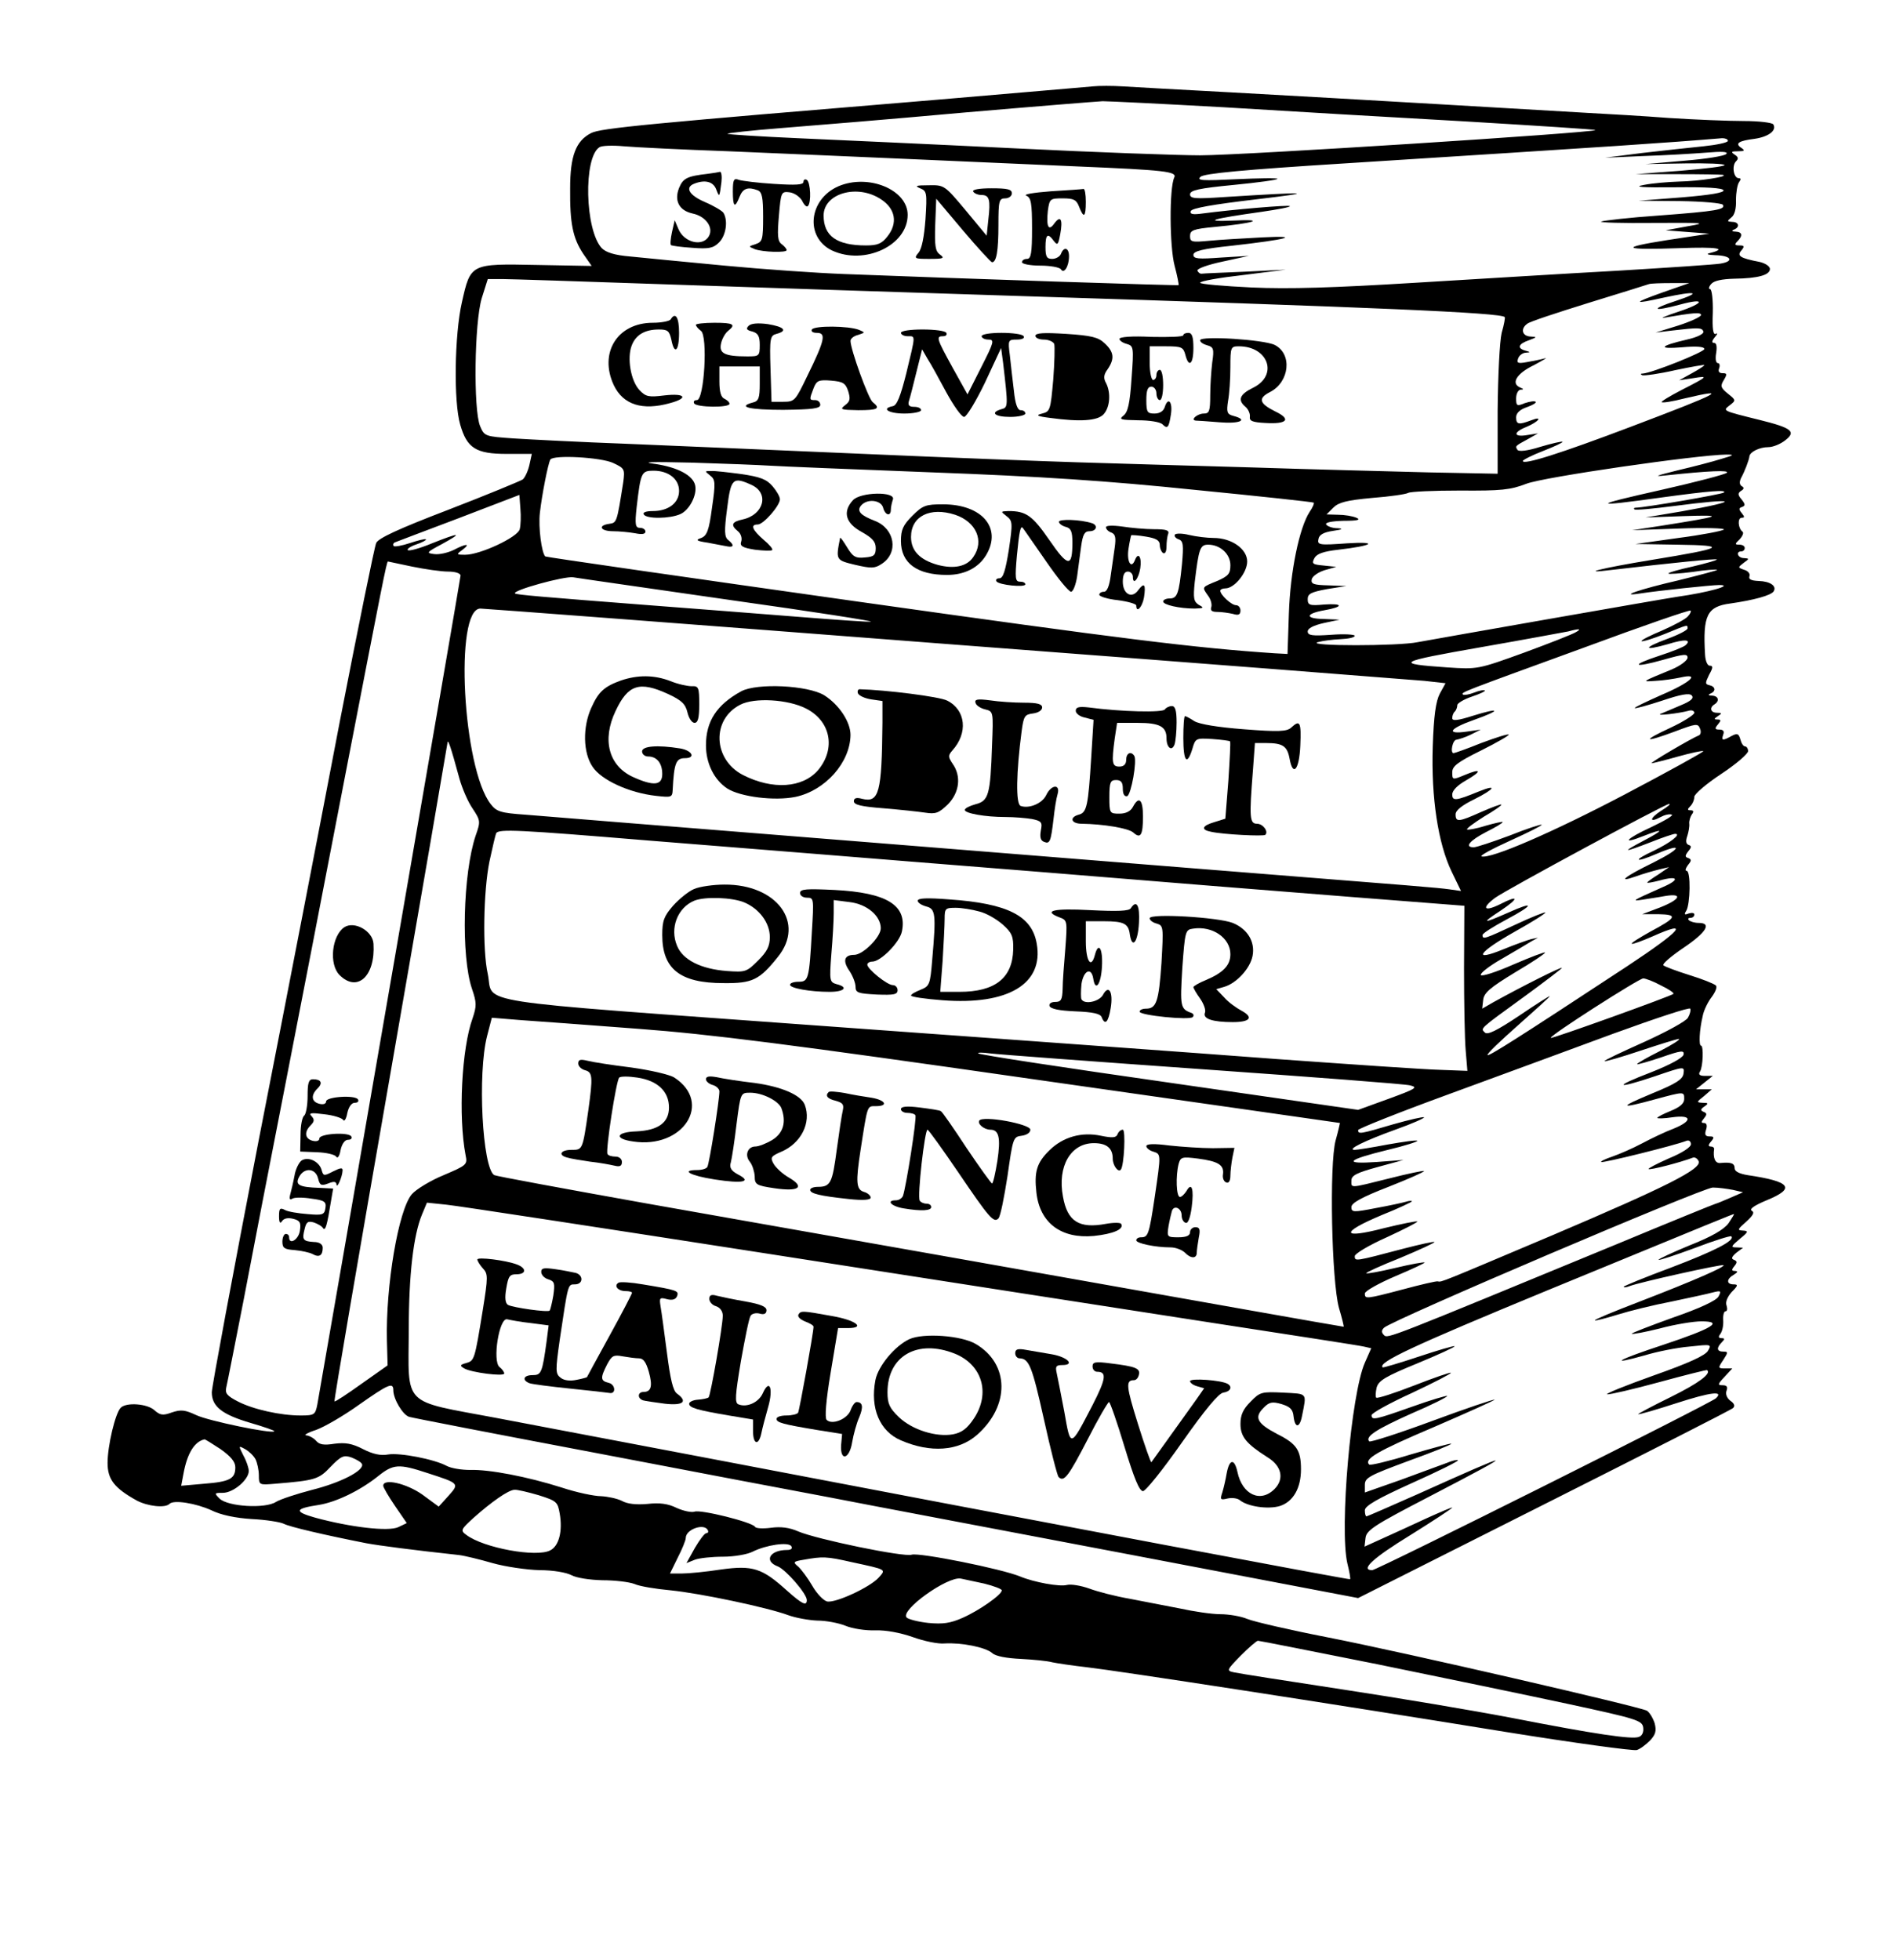 <?xml version="1.0" standalone="no"?>
<!DOCTYPE svg PUBLIC "-//W3C//DTD SVG 20010904//EN"
 "http://www.w3.org/TR/2001/REC-SVG-20010904/DTD/svg10.dtd">
<svg version="1.0" xmlns="http://www.w3.org/2000/svg"
 width="564pt" height="583pt" viewBox="0 0 564 583"
 preserveAspectRatio="xMidYMid meet">
<g transform="translate(0,583) scale(0.1,-0.1)"
fill="#000000" stroke="none">
<path d="M3250 5573 c-19 -2 -224 -19 -455 -39 -870 -72 -1009 -85 -1037 -100
-45 -23 -62 -68 -62 -164 -1 -105 8 -148 39 -195 l25 -36 -164 3 c-197 4 -196
4 -222 -111 -22 -96 -25 -296 -5 -364 20 -70 47 -87 138 -87 l75 0 -7 -32 c-4
-18 -13 -38 -20 -44 -8 -5 -107 -46 -221 -90 -149 -57 -209 -85 -215 -99 -5
-11 -54 -252 -109 -535 -54 -283 -162 -841 -240 -1239 -77 -398 -140 -737
-140 -752 0 -42 30 -66 115 -91 41 -12 73 -23 71 -25 -8 -8 -196 31 -232 48
-34 16 -46 17 -73 8 -27 -10 -35 -8 -52 7 -21 19 -83 24 -100 7 -16 -16 -39
-113 -39 -164 0 -49 20 -75 87 -112 32 -17 84 -23 97 -10 12 13 79 2 125 -19
28 -14 72 -23 120 -26 42 -2 85 -9 95 -14 17 -9 119 -33 246 -58 38 -7 137
-20 275 -35 17 -2 62 -13 100 -24 39 -11 102 -20 140 -21 41 0 80 -7 95 -15
15 -8 53 -14 92 -15 37 0 79 -5 95 -11 15 -7 64 -15 108 -19 89 -9 288 -51
350 -74 22 -8 61 -15 86 -16 26 0 63 -7 83 -15 21 -9 61 -15 89 -14 32 1 75
-7 112 -20 33 -12 76 -21 95 -19 49 3 122 -11 142 -29 10 -9 42 -15 85 -17 37
-2 79 -6 93 -10 14 -3 61 -10 105 -15 94 -11 713 -106 1243 -192 205 -33 381
-57 391 -54 10 3 27 16 39 28 17 18 20 29 14 52 -5 15 -15 32 -23 37 -22 12
-719 173 -949 218 -113 22 -221 47 -240 55 -19 8 -55 14 -80 14 -25 0 -79 8
-120 17 -41 8 -109 21 -150 29 -41 7 -95 21 -119 30 -25 9 -55 14 -67 11 -22
-6 -98 8 -139 25 -55 23 -301 72 -323 65 -23 -8 -283 46 -337 69 -27 12 -53
15 -82 11 -23 -3 -45 -2 -47 3 -9 14 -162 52 -180 45 -9 -3 -33 2 -53 11 -26
13 -51 16 -87 12 -34 -3 -60 0 -76 9 -14 7 -42 13 -62 14 -20 0 -73 11 -118
26 -101 32 -215 54 -272 52 -25 0 -56 5 -69 12 -37 20 -140 40 -175 34 -21 -4
-45 1 -74 16 -33 17 -53 20 -85 16 -31 -5 -45 -3 -55 9 -7 8 -20 15 -29 16 -9
0 4 8 29 16 25 9 82 42 128 75 87 61 102 68 102 43 0 -26 28 -73 47 -79 10 -3
257 -51 548 -106 292 -56 609 -116 705 -134 96 -19 489 -93 872 -166 l698
-133 552 278 c304 153 558 282 563 287 7 6 4 14 -8 22 -10 8 -15 20 -11 30 4
11 1 16 -12 16 -15 0 -15 3 6 25 l23 25 -21 0 c-22 0 -22 1 -6 25 15 23 15 25
0 25 -19 0 -21 11 -4 28 9 9 9 12 -1 12 -9 0 -10 4 -4 12 6 7 10 25 9 41 -1
15 2 27 7 27 5 0 6 7 3 17 -4 10 2 25 15 40 19 19 20 23 6 23 -22 0 -22 16 1
29 11 7 13 10 3 11 -10 0 -11 3 -2 14 9 11 9 15 -1 19 -9 3 -7 9 7 21 l20 15
-20 1 c-17 0 -16 3 10 25 26 21 27 24 10 25 -18 1 -17 3 9 26 21 19 26 28 17
33 -8 5 8 16 44 31 88 36 72 56 -57 75 -24 4 -38 11 -38 20 0 15 -10 19 -42
16 -16 -2 -23 15 -19 42 0 4 -4 7 -10 7 -8 0 -8 5 1 15 10 12 9 15 -4 15 -13
0 -16 5 -11 20 4 12 2 20 -6 20 -9 0 -9 3 0 14 9 11 9 15 -1 19 -10 4 -10 8 2
16 13 9 12 11 -5 11 -19 1 -19 2 4 20 l23 20 -23 0 -24 0 25 20 25 20 -23 0
c-16 0 -21 4 -15 13 9 14 11 77 3 77 -7 0 -5 46 5 88 3 17 16 43 27 57 11 15
17 30 12 34 -5 5 -40 19 -79 31 -38 12 -73 25 -77 29 -4 4 23 27 60 52 68 46
85 74 45 74 -12 0 -25 4 -29 8 -4 4 -2 7 4 7 7 0 12 4 12 10 0 5 -7 6 -17 3
-12 -5 -14 -3 -7 8 12 19 14 119 1 119 -5 0 -3 7 4 17 11 13 11 17 1 21 -10 3
-10 7 0 20 10 12 10 16 1 19 -8 3 -9 12 -4 26 4 12 7 29 6 37 -1 8 3 21 8 28
6 8 5 12 -4 12 -10 0 -10 3 -1 12 7 7 12 19 12 28 0 8 36 39 80 68 44 29 80
60 80 68 0 7 -4 14 -9 14 -5 0 -11 9 -14 21 -5 17 -9 19 -26 10 -27 -15 -31
-14 -25 4 4 10 0 15 -11 15 -14 0 -15 3 -5 15 10 12 10 15 -1 15 -11 0 -11 2
1 10 13 8 12 10 -2 10 -20 0 -24 15 -8 25 16 10 12 25 -7 26 -11 0 -13 3 -5 6
17 7 15 21 -3 25 -13 3 -13 6 -1 31 12 21 12 27 2 27 -7 0 -13 14 -14 33 -7
117 6 143 75 152 70 10 121 24 129 36 10 16 -10 30 -45 31 -22 1 -30 5 -27 14
3 7 -4 16 -15 19 -20 7 -20 7 -2 21 17 12 17 13 1 14 -19 0 -26 20 -8 20 6 0
10 5 10 10 0 6 -7 10 -16 10 -14 0 -14 2 1 16 9 10 13 20 8 23 -13 10 -15 41
-2 41 9 0 9 3 0 14 -9 11 -9 15 1 18 10 4 10 8 -1 22 -12 14 -12 19 -2 26 9 5
10 10 2 14 -7 5 -7 13 -2 24 11 20 24 54 25 65 2 13 30 27 56 27 14 0 36 9 50
20 34 26 21 37 -76 61 -113 28 -110 27 -88 44 18 14 18 15 -6 34 -22 18 -23
23 -12 41 10 17 10 20 -4 20 -10 0 -14 5 -10 15 3 8 1 15 -4 15 -6 0 -8 13 -5
30 3 19 1 30 -6 30 -8 0 -7 6 2 17 8 9 9 14 3 10 -8 -4 -11 15 -9 63 1 39 -3
70 -8 70 -5 0 -4 7 3 15 8 10 32 15 69 16 71 1 106 11 106 29 0 8 -14 17 -31
21 -58 11 -68 18 -54 34 10 12 9 15 -6 15 -14 0 -15 3 -6 12 17 17 15 28 -5
29 -11 0 -13 3 -5 6 18 7 15 23 -5 23 -16 1 -16 2 -3 13 10 7 15 27 14 52 0
22 4 46 9 53 6 8 6 12 -1 12 -15 0 -21 37 -8 50 8 8 7 13 -4 20 -12 8 -10 10
10 10 19 0 22 2 10 10 -20 13 -9 21 39 27 42 6 67 25 56 43 -3 5 -42 10 -88
10 -45 0 -145 4 -222 9 -77 6 -185 12 -240 15 -55 3 -255 15 -445 26 -190 11
-466 27 -615 35 -148 8 -295 16 -325 18 -30 2 -71 2 -90 0z m390 -62 c179 -11
501 -30 717 -42 216 -13 391 -24 389 -26 -8 -8 -1051 -75 -1176 -75 -63 0
-313 9 -555 21 -242 12 -532 25 -643 30 -112 5 -205 11 -208 13 -2 2 70 10
159 17 89 7 333 27 542 46 209 18 396 33 415 34 19 0 181 -8 360 -18z m1500
-100 c0 -5 -33 -12 -72 -16 -40 -4 -122 -13 -183 -20 l-110 -14 115 5 c63 2
147 7 185 10 48 4 67 3 60 -4 -5 -6 -62 -15 -125 -20 l-115 -10 118 2 c64 1
117 -1 117 -5 0 -4 -60 -11 -132 -17 l-133 -10 125 0 c69 0 130 -1 135 -2 20
-5 -71 -19 -130 -20 -33 -1 -80 -5 -105 -10 -33 -6 -8 -8 94 -7 94 1 140 -2
143 -9 2 -7 -39 -14 -124 -21 l-128 -10 122 -1 c67 -1 124 -6 128 -11 8 -14
-16 -19 -190 -32 -88 -6 -165 -15 -172 -18 -6 -3 63 -5 155 -4 154 1 162 0
102 -10 l-65 -12 65 -5 65 -5 -125 -19 c-146 -23 -134 -30 38 -24 110 4 143
-1 87 -15 -11 -3 -4 -5 17 -6 48 -1 58 -18 16 -25 -18 -3 -154 -12 -303 -21
-148 -8 -421 -25 -605 -36 -245 -15 -376 -19 -487 -14 -84 4 -153 10 -153 14
0 5 57 15 128 23 l127 16 -120 -6 c-66 -3 -124 -5 -130 -6 -5 -1 -11 4 -13 9
-2 6 32 18 75 27 l78 17 -82 -5 c-68 -5 -83 -4 -83 8 0 11 27 18 113 27 169
19 211 31 92 25 -55 -3 -126 -7 -157 -10 -53 -5 -58 -4 -58 14 0 17 9 21 73
27 118 11 156 24 57 19 -96 -4 -67 5 83 26 48 7 86 14 84 17 -4 4 -169 -10
-260 -22 -29 -4 -38 -2 -35 7 3 9 67 20 194 35 186 22 162 23 -93 7 -88 -6
-103 -5 -103 8 0 12 26 18 130 28 72 7 130 15 130 18 0 3 -55 2 -122 -1 -102
-5 -119 -4 -107 7 10 10 126 21 429 40 833 53 942 60 1123 75 9 0 17 -3 17 -8z
m-2970 -31 c140 -6 401 -17 580 -25 179 -8 384 -17 455 -20 260 -11 297 -15
288 -33 -15 -32 -14 -205 1 -262 8 -30 13 -56 12 -58 -2 -2 -639 19 -996 33
-80 3 -239 14 -355 25 -115 11 -241 23 -279 27 -48 4 -73 12 -86 25 -50 54
-55 269 -7 300 7 5 39 6 72 3 33 -3 175 -10 315 -15z m-209 -395 c233 -8 710
-24 1059 -35 1073 -34 1444 -50 1456 -63 2 -1 -2 -23 -9 -47 -6 -26 -11 -126
-12 -232 l0 -187 -205 4 c-113 3 -353 9 -535 15 -181 5 -411 12 -510 15 -99 3
-385 14 -635 25 -250 11 -567 24 -705 30 -137 5 -289 13 -337 16 -85 6 -87 6
-100 37 -20 49 -17 306 5 380 l18 57 43 0 c24 0 234 -7 467 -15z m2984 -25
c-90 -32 -89 -36 5 -15 97 21 114 16 35 -10 -77 -25 -70 -33 12 -11 77 21 75
5 -4 -21 -37 -12 -57 -21 -43 -18 88 15 110 17 110 8 0 -5 -30 -19 -67 -31
l-68 -21 50 6 c77 9 88 9 92 -3 2 -7 -18 -17 -49 -24 -82 -19 -88 -29 -15 -23
43 4 67 2 67 -5 0 -9 -155 -71 -183 -73 -7 0 -8 -2 -2 -5 6 -2 50 4 98 15 48
10 87 17 87 15 0 -2 -17 -13 -37 -24 l-38 -21 40 6 c49 8 47 6 -33 -35 -35
-18 -61 -34 -59 -36 2 -3 33 2 68 11 136 32 108 17 -159 -84 -211 -80 -322
-115 -322 -102 0 3 27 17 61 30 33 13 59 25 57 27 -2 2 -32 -5 -66 -15 -38
-12 -64 -15 -68 -9 -7 11 -8 11 31 32 l30 17 -32 -5 c-41 -7 -43 8 -3 24 38
16 51 34 15 20 -37 -14 -45 -13 -45 9 0 12 11 23 32 30 17 6 29 13 26 16 -3 3
-17 1 -32 -4 -24 -10 -26 -8 -26 14 0 14 6 25 13 26 10 0 10 2 0 6 -30 12 -12
42 40 67 28 15 43 24 32 20 -11 -3 -35 -8 -53 -11 -27 -5 -31 -3 -26 11 3 9
14 17 23 17 14 1 14 2 -1 6 -26 7 -22 20 10 31 24 9 25 10 5 11 -25 1 -31 23
-10 38 6 6 89 33 182 62 94 29 175 54 180 56 6 2 35 3 65 3 l55 0 -80 -28z
m175 -495 c-25 -8 -83 -23 -130 -34 -64 -16 -73 -19 -35 -15 131 14 189 16
182 8 -5 -5 -93 -28 -195 -51 -210 -47 -211 -52 -2 -23 146 20 198 24 188 15
-5 -5 -237 -45 -262 -45 -5 0 -7 -2 -4 -5 2 -3 56 2 118 10 190 25 203 16 22
-16 l-107 -18 115 4 c123 4 114 0 -70 -29 l-85 -13 140 5 c77 3 137 1 133 -3
-4 -4 -65 -16 -135 -25 l-128 -18 125 -2 c153 -2 140 -10 -75 -45 -153 -25
-223 -43 -120 -30 180 21 309 34 312 31 2 -2 -30 -11 -72 -21 -42 -9 -75 -19
-72 -21 2 -2 35 0 73 5 37 6 70 8 72 6 2 -1 -50 -15 -115 -31 -117 -27 -183
-50 -113 -39 51 8 212 25 234 25 46 0 -32 -22 -125 -35 -41 -6 -718 -125 -772
-135 -58 -12 -334 -12 -297 0 14 4 44 8 68 9 23 1 42 5 42 10 0 4 -31 6 -70 3
-57 -4 -70 -2 -70 10 0 9 17 18 48 25 l47 10 -48 2 c-56 1 -54 16 3 26 57 10
57 21 -1 17 -43 -4 -49 -2 -49 16 0 16 10 21 58 30 l57 9 -53 2 c-44 1 -53 4
-50 18 2 9 19 21 38 27 l35 10 -38 4 c-32 3 -36 5 -27 22 7 13 27 20 71 25
104 12 122 25 26 19 -83 -6 -89 -5 -85 13 2 12 15 20 43 24 29 4 32 7 13 8
-15 0 -30 6 -33 11 -4 6 16 10 52 11 42 0 52 3 38 9 -11 5 -36 9 -55 9 l-34 1
20 20 c16 16 40 22 115 29 53 4 101 11 108 15 7 4 76 7 154 7 123 -1 150 2
197 20 50 20 508 86 595 87 26 0 23 -2 -15 -13z m-3296 -12 c34 -16 35 -18 30
-57 -19 -120 -19 -121 -42 -124 -35 -5 -26 -22 12 -22 18 0 48 -3 65 -6 20 -4
31 -3 31 5 0 6 -7 11 -16 11 -14 0 -16 9 -10 63 12 102 14 107 50 107 45 0 76
-25 76 -60 0 -36 -32 -60 -78 -60 -20 0 -31 -4 -27 -10 8 -14 78 -13 109 1 27
12 50 57 44 85 -6 30 -52 54 -118 64 -47 6 -16 7 110 4 96 -3 200 -7 230 -9
30 -2 249 -11 485 -20 321 -12 519 -25 780 -52 193 -19 351 -36 353 -38 2 -2
-3 -14 -12 -27 -31 -47 -58 -179 -62 -303 l-4 -120 -38 2 c-238 16 -448 42
-1242 154 -509 72 -926 132 -928 134 -11 11 -21 87 -16 130 6 53 24 145 31
158 8 15 151 7 187 -10z m-278 -197 c-6 -24 -118 -76 -162 -76 -27 0 -27 1 -8
15 25 19 11 19 -27 -1 -17 -8 -42 -14 -57 -12 -25 3 -24 5 23 30 64 35 53 35
-30 2 -36 -15 -69 -24 -72 -20 -3 3 8 11 26 17 18 6 30 13 28 15 -2 2 -23 -3
-47 -11 -24 -8 -46 -12 -49 -9 -3 4 -1 9 4 11 6 2 91 35 190 72 l180 69 3 -41
c2 -22 1 -50 -2 -61z m-321 -111 c39 -8 87 -15 108 -15 21 0 37 -5 37 -12 0
-8 -378 -2192 -426 -2465 -6 -31 -9 -33 -50 -33 -59 0 -141 18 -187 42 -31 16
-38 24 -34 41 3 12 26 130 52 262 25 132 79 411 120 620 41 209 124 639 185
955 107 552 120 620 124 620 0 0 33 -7 71 -15z m950 -100 c242 -34 429 -63
415 -64 -13 -1 -108 6 -210 14 -102 8 -304 24 -450 35 -323 25 -394 31 -398
35 -9 9 147 52 173 48 17 -3 228 -33 470 -68z m636 -130 c750 -57 1392 -107
1426 -110 l63 -7 -17 -31 c-12 -23 -18 -66 -21 -157 -5 -153 16 -289 56 -372
l28 -58 -35 5 c-38 5 -62 7 -731 60 -239 19 -772 62 -1185 95 -412 33 -787 63
-833 67 -72 5 -85 9 -102 31 -84 106 -109 582 -31 582 10 0 632 -47 1382 -105z
m2210 82 c-6 -8 -40 -26 -76 -42 -36 -15 -64 -29 -62 -32 3 -2 33 7 68 21 71
29 69 29 69 17 0 -5 -27 -19 -60 -31 -73 -27 -73 -37 1 -16 51 16 72 14 53 -3
-5 -5 -40 -19 -77 -31 -89 -29 -80 -38 12 -12 60 17 71 18 71 6 0 -8 -21 -24
-47 -35 -92 -38 -91 -37 -48 -34 22 1 55 6 74 10 61 14 30 -15 -57 -52 -45
-20 -81 -37 -79 -39 2 -2 38 8 81 22 56 19 81 23 88 16 8 -8 -1 -17 -33 -30
-24 -10 -51 -22 -59 -25 -16 -7 53 1 83 9 9 3 17 0 17 -6 0 -6 -33 -27 -72
-45 -86 -40 -78 -45 16 -10 61 23 67 24 73 8 4 -9 2 -18 -3 -20 -19 -7 -149
-83 -141 -83 4 0 40 9 79 20 39 11 73 18 75 16 2 -2 -103 -60 -234 -129 -215
-113 -400 -193 -426 -184 -6 2 33 23 86 47 53 24 95 45 93 47 -2 2 -45 -12
-95 -32 -51 -19 -99 -35 -107 -35 -29 0 -12 20 36 45 28 14 50 27 50 30 0 2
-23 -3 -51 -11 -28 -9 -53 -13 -55 -11 -3 2 20 19 50 38 31 18 54 34 52 36 -1
2 -28 -8 -60 -22 -67 -30 -76 -31 -76 -7 0 12 19 27 56 45 60 30 70 46 13 23
-68 -28 -79 -29 -79 -9 0 12 16 28 41 42 49 28 46 37 -4 16 -36 -15 -37 -15
-37 8 0 18 15 30 86 65 48 24 84 45 82 47 -2 3 -39 -9 -82 -25 -42 -17 -79
-30 -82 -30 -11 0 -3 40 9 40 6 1 26 7 42 15 l30 15 -42 -6 c-63 -9 -52 9 22
35 82 29 79 38 -4 12 -44 -14 -61 -16 -61 -7 0 7 3 16 8 20 4 4 7 13 7 19 0 5
19 17 43 25 24 8 41 16 39 18 -2 3 -17 0 -32 -6 -15 -6 -30 -8 -33 -6 -6 7
-13 4 363 141 170 63 312 112 314 109 2 -2 -1 -10 -8 -17z m-333 -47 c-9 -6
-78 -33 -154 -61 -138 -50 -139 -50 -229 -44 -159 11 -151 16 100 60 132 23
249 45 260 47 33 9 41 8 23 -2z m-3321 -437 c8 -28 25 -68 39 -88 23 -35 24
-38 9 -80 -38 -113 -44 -359 -11 -456 14 -41 14 -51 2 -87 -33 -91 -43 -293
-21 -408 6 -28 3 -30 -65 -59 -39 -16 -82 -42 -95 -57 -40 -47 -78 -273 -74
-436 l2 -73 -78 -55 c-42 -30 -78 -54 -80 -52 -2 2 73 440 166 973 93 534 169
977 170 985 1 15 9 -8 36 -107z m3575 -94 c-36 -23 -37 -38 -2 -19 11 6 26 10
33 7 6 -2 -21 -18 -61 -37 -76 -35 -92 -54 -22 -26 61 24 61 18 0 -14 -68 -36
-63 -37 20 -5 35 14 68 25 73 25 20 0 -15 -27 -63 -50 -65 -30 -58 -38 9 -9
80 34 72 15 -10 -26 -86 -42 -111 -62 -54 -42 22 8 54 17 70 21 l30 7 -32 -22
c-18 -11 -33 -22 -33 -24 0 -2 16 1 36 6 57 16 63 3 9 -20 -90 -40 -93 -42
-60 -37 17 3 47 7 68 11 54 9 46 -10 -15 -34 l-53 -20 48 0 c59 -1 55 -10 -24
-52 -32 -18 -58 -34 -55 -36 2 -2 30 8 62 22 114 51 86 18 -76 -89 -330 -217
-411 -268 -415 -264 -3 3 38 42 90 88 52 46 95 85 95 87 0 2 -41 -24 -91 -58
-66 -44 -94 -58 -102 -50 -13 13 -19 8 116 106 59 43 110 82 113 86 4 7 -123
-57 -204 -102 l-33 -19 3 26 c2 21 21 37 95 82 51 30 91 57 89 59 -2 2 -44
-14 -95 -36 -50 -22 -93 -36 -96 -31 -3 5 25 27 62 48 38 22 77 45 88 52 l20
11 -20 -4 c-11 -3 -48 -16 -82 -30 -95 -39 -77 -10 33 52 52 29 93 55 91 57
-2 2 -42 -14 -89 -36 -92 -43 -98 -45 -98 -31 0 5 32 25 71 46 83 44 86 57 4
20 -75 -33 -80 -32 -22 6 57 38 56 49 -2 19 -47 -23 -55 -11 -13 20 33 24 502
277 517 279 6 0 -5 -9 -23 -20z m-3012 -89 c201 -16 426 -34 500 -40 74 -6
383 -31 685 -55 303 -25 705 -57 895 -72 l346 -27 -1 -186 c0 -102 2 -212 5
-245 l5 -60 -80 3 c-44 1 -262 16 -485 32 -223 17 -834 61 -1358 99 -1069 78
-972 63 -991 154 -16 71 -13 247 5 335 9 42 18 80 20 84 8 13 67 10 454 -22z
m3011 -431 c23 -11 39 -22 37 -25 -8 -7 -361 -134 -365 -131 -5 6 261 176 275
177 7 0 31 -9 53 -21z m80 -96 c-5 -10 -64 -42 -130 -72 -67 -30 -120 -55
-118 -57 2 -2 50 12 107 31 57 19 109 35 114 35 6 -1 -19 -17 -56 -36 -38 -19
-68 -36 -68 -39 0 -2 32 7 71 20 60 21 70 22 67 8 -2 -9 -40 -30 -96 -52 -115
-44 -108 -52 11 -12 88 30 88 30 85 8 -2 -17 -22 -30 -93 -59 -101 -42 -99
-47 7 -18 89 24 88 24 88 1 0 -13 -13 -24 -40 -35 -22 -9 -40 -18 -40 -21 0
-2 20 -2 45 2 59 8 60 -11 3 -34 -24 -9 -66 -29 -94 -44 -28 -15 -68 -32 -88
-39 -21 -7 -35 -14 -33 -16 4 -4 218 49 254 63 7 3 13 -2 13 -10 0 -9 -26 -26
-65 -42 -36 -16 -63 -30 -61 -32 3 -4 96 20 132 34 6 2 14 -3 17 -11 9 -23
-97 -76 -433 -219 -336 -142 -332 -141 -343 -138 -5 1 -52 -10 -104 -24 -110
-29 -113 -29 -113 -12 0 7 41 30 90 51 50 21 90 40 88 41 -2 2 -41 -5 -87 -16
-46 -11 -85 -18 -87 -16 -2 2 44 23 102 46 57 24 103 45 101 47 -2 2 -43 -7
-93 -20 -144 -38 -144 -38 -144 -22 0 7 41 32 95 56 52 24 93 45 91 47 -2 2
-47 -7 -100 -20 -127 -33 -130 -13 -6 39 50 20 90 39 90 41 0 2 -8 2 -17 -1
-10 -3 -51 -12 -90 -19 -67 -13 -73 -13 -73 3 0 12 30 29 110 60 61 24 108 45
106 47 -2 2 -49 -8 -104 -22 -120 -30 -112 -29 -112 -6 0 15 16 23 78 40 l77
21 -80 -6 c-101 -7 -90 6 33 36 51 12 91 25 88 27 -2 3 -42 -3 -88 -11 -47 -9
-91 -16 -99 -16 -23 1 30 27 124 61 48 17 86 34 83 36 -2 2 -43 -7 -92 -21
-98 -29 -104 -30 -104 -17 0 4 120 52 268 106 147 54 368 135 492 181 124 45
226 79 228 74 2 -5 -1 -17 -7 -27z m-3121 -33 c213 -16 442 -45 1175 -150 500
-71 910 -130 911 -130 0 0 -5 -24 -13 -52 -19 -71 -12 -418 10 -498 9 -30 15
-55 14 -56 -1 0 -135 23 -297 52 -400 71 -1228 218 -1773 314 -246 44 -452 82
-457 85 -35 22 -50 301 -21 414 l14 54 86 -7 c47 -3 205 -15 351 -26z m1675
-120 c325 -23 603 -44 619 -48 25 -6 19 -10 -63 -40 l-91 -33 -562 81 c-309
44 -565 83 -568 87 -3 3 13 3 35 0 22 -3 306 -24 630 -47z m1580 -359 l30 -7
-39 -17 c-21 -9 -40 -17 -42 -17 -2 0 -135 -54 -296 -121 -679 -280 -680 -281
-691 -270 -8 8 -8 14 0 22 22 22 949 417 978 417 17 0 44 -4 60 -7z m-2870
-190 c495 -77 1091 -170 1325 -206 234 -36 435 -67 447 -70 l22 -5 -19 -43
c-41 -93 -76 -494 -52 -597 6 -24 10 -46 8 -47 -2 -2 -847 157 -1946 367 -201
38 -468 89 -595 113 -282 53 -260 31 -259 262 0 165 14 281 39 342 l15 36 58
-6 c31 -3 462 -69 957 -146z m2857 91 c-14 -19 -50 -40 -116 -66 -53 -22 -94
-41 -92 -43 2 -2 50 14 107 35 57 22 106 37 109 35 13 -12 -50 -44 -179 -93
-78 -29 -141 -55 -141 -57 0 -3 8 -2 18 2 28 11 275 66 279 62 5 -5 -86 -45
-249 -108 -76 -29 -136 -54 -134 -56 2 -2 32 6 68 17 35 11 108 29 161 39 52
11 108 23 122 27 24 6 26 5 17 -12 -6 -12 -55 -35 -136 -63 -69 -25 -124 -46
-122 -48 2 -2 40 5 84 16 44 12 100 21 123 21 68 0 33 -21 -114 -70 -134 -44
-168 -63 -54 -31 36 11 96 23 133 26 64 7 66 7 55 -12 -7 -14 -57 -37 -162
-74 -84 -30 -146 -55 -138 -56 8 -1 77 15 154 36 77 21 141 37 143 36 14 -10
-25 -39 -108 -80 -55 -27 -98 -50 -97 -51 2 -2 53 13 115 33 102 33 141 37
116 14 -14 -14 -1008 -511 -1022 -511 -37 0 2 36 113 104 69 43 125 80 125 82
0 2 -35 -13 -77 -32 -43 -20 -102 -47 -131 -60 l-53 -24 3 26 c3 23 26 38 190
123 271 141 265 142 -35 7 -81 -36 -150 -66 -152 -66 -3 0 -5 8 -5 18 0 13 36
34 140 81 78 35 139 65 137 68 -2 2 -17 -1 -33 -8 -16 -6 -77 -28 -136 -50
l-108 -38 0 23 c0 21 14 28 130 71 72 26 129 49 127 51 -1 2 -56 -13 -121 -32
-65 -20 -120 -33 -123 -30 -17 16 24 40 191 111 102 44 184 81 182 82 -2 2
-85 -26 -185 -63 -100 -37 -184 -64 -188 -61 -13 14 21 36 126 83 61 26 108
50 106 52 -2 2 -49 -12 -105 -32 -110 -39 -120 -41 -120 -25 0 6 54 36 120 66
66 31 118 58 116 60 -2 2 -51 -15 -110 -38 -59 -23 -109 -39 -112 -36 -3 2 -2
16 1 30 6 21 26 33 121 72 63 26 113 49 111 51 -2 2 -50 -12 -107 -31 -57 -19
-105 -33 -107 -32 -15 15 85 62 492 230 518 213 549 226 553 226 2 1 -6 -12
-16 -27z m-4486 -672 c31 -22 44 -38 44 -54 0 -34 -16 -43 -93 -49 l-68 -6 7
37 c11 59 32 94 62 101 2 1 23 -13 48 -29z m104 -30 c5 -10 10 -32 10 -48 0
-29 1 -29 48 -25 121 10 130 13 166 51 31 32 39 35 62 27 15 -6 29 -14 31 -20
6 -19 -64 -55 -148 -76 -46 -12 -95 -28 -108 -36 -32 -21 -144 -14 -168 10
-16 16 -16 17 10 17 31 0 77 39 77 65 0 9 -7 30 -16 46 -15 30 -15 30 5 19 11
-6 25 -19 31 -30z m511 -41 c96 -31 96 -31 63 -68 l-29 -32 -49 36 c-47 33
-116 49 -116 26 0 -5 16 -32 35 -60 l35 -51 -25 -12 c-30 -14 -144 0 -247 28
-64 18 -62 27 10 38 51 8 122 42 176 85 46 37 62 38 147 10z m331 -66 c54 -17
57 -20 63 -55 9 -51 -2 -96 -28 -109 -40 -22 -199 7 -250 46 -18 13 -16 16 21
50 55 49 104 83 122 84 8 1 41 -7 72 -16z m503 -103 c3 -5 2 -10 -4 -10 -5 0
-20 -20 -34 -44 l-25 -45 25 10 c13 5 51 9 84 9 33 0 73 7 88 15 40 20 107 30
115 16 4 -7 -1 -11 -13 -11 -51 0 -70 -33 -27 -49 24 -10 86 -81 86 -100 0
-19 -14 -12 -60 29 -73 66 -101 75 -195 62 -45 -7 -97 -12 -117 -12 l-35 0 23
47 c13 25 24 52 24 59 0 25 53 44 65 24z m428 -96 c106 -23 103 -21 81 -46
-26 -29 -130 -77 -154 -71 -11 3 -31 24 -44 47 -14 24 -33 49 -42 57 -16 13
-14 15 17 20 56 10 67 10 142 -7z m395 -64 c28 -7 52 -16 52 -20 0 -13 -67
-60 -117 -82 -36 -16 -59 -19 -101 -15 -30 3 -60 11 -65 16 -21 21 121 123
161 116 9 -2 41 -9 70 -15z m1170 -240 c191 -39 446 -92 567 -118 204 -44 220
-49 223 -70 2 -13 -3 -25 -13 -28 -20 -8 -129 8 -380 57 -110 21 -335 59 -500
84 -165 25 -311 48 -324 51 -23 5 -23 6 20 50 24 24 47 44 51 44 5 0 165 -32
356 -70z"/>
<path d="M2105 5313 c-61 -7 -73 -13 -85 -42 -15 -38 0 -67 40 -76 39 -8 63
-41 49 -67 -18 -33 -74 -20 -91 21 l-11 26 -8 -35 c-4 -19 -6 -37 -3 -39 2 -2
31 -6 63 -8 50 -4 63 -1 80 16 21 21 27 65 13 88 -4 6 -29 21 -55 32 -47 20
-61 44 -31 55 31 12 55 6 64 -16 10 -26 10 -26 16 20 2 17 0 31 -4 31 -4 -1
-20 -4 -37 -6z"/>
<path d="M2180 5261 c0 -47 6 -52 20 -16 10 25 25 30 54 19 13 -5 16 -22 16
-79 0 -68 -2 -74 -22 -81 -22 -7 -22 -7 -3 -15 24 -9 95 -11 95 -3 0 4 -7 12
-15 18 -12 9 -13 26 -8 84 6 71 7 73 32 70 14 -2 30 -13 37 -25 6 -13 14 -20
17 -16 11 10 8 71 -3 78 -5 3 -10 1 -10 -6 0 -9 -23 -10 -87 -6 -49 3 -96 9
-105 12 -15 6 -18 1 -18 -34z"/>
<path d="M2494 5276 c-89 -39 -100 -152 -19 -191 97 -45 225 15 225 106 0 75
-117 123 -206 85z m127 -39 c43 -28 50 -71 19 -110 -17 -22 -30 -27 -64 -27
-87 0 -126 28 -126 89 0 66 101 95 171 48z"/>
<path d="M2737 5270 c20 -8 21 -13 16 -92 -4 -53 -11 -89 -21 -100 -14 -17
-12 -18 33 -18 42 0 46 2 31 13 -14 10 -16 26 -14 89 l3 77 80 -95 c44 -52 83
-94 86 -94 13 0 19 33 19 111 0 72 2 79 20 79 11 0 20 7 20 15 0 12 -13 15
-61 15 -37 0 -58 -4 -54 -10 3 -5 14 -10 25 -10 23 0 27 -14 20 -73 l-5 -48
-63 76 c-62 74 -63 75 -110 74 -37 0 -42 -2 -25 -9z"/>
<path d="M3125 5261 c-51 -4 -82 -9 -72 -13 14 -6 17 -21 17 -98 0 -73 -3 -90
-15 -90 -8 0 -15 -4 -15 -10 0 -5 24 -10 54 -10 30 0 58 -5 62 -11 9 -15 24 9
24 39 0 25 -15 30 -24 7 -3 -8 -15 -15 -26 -15 -16 0 -20 6 -20 35 0 39 7 43
25 18 11 -14 13 -11 19 21 8 44 1 57 -18 31 -17 -24 -24 -9 -19 38 5 36 7 37
44 37 33 0 41 -4 49 -25 14 -36 20 -31 20 15 0 22 -3 39 -7 38 -5 -1 -48 -4
-98 -7z"/>
<path d="M1995 4880 c-3 -5 -27 -10 -53 -10 -106 0 -161 -90 -116 -186 28 -58
85 -76 167 -53 56 15 46 30 -16 23 -48 -6 -56 -4 -75 16 -26 28 -37 95 -23
132 12 32 39 48 81 48 26 0 31 -4 37 -30 9 -47 23 -35 23 20 0 47 -11 63 -25
40z"/>
<path d="M2070 4864 c0 -4 7 -12 15 -18 21 -15 10 -206 -12 -206 -8 0 -11 -4
-8 -10 8 -12 105 -13 105 -1 0 5 -7 11 -15 15 -10 4 -15 20 -15 51 l0 45 60 0
60 0 0 -51 c0 -42 -3 -52 -20 -56 -49 -13 -11 -22 90 -22 87 1 110 4 110 15 0
8 -7 14 -15 14 -18 0 -18 1 -5 35 9 23 15 26 52 23 35 -3 43 -7 51 -31 7 -23
6 -31 -9 -42 -17 -13 -13 -14 39 -15 59 0 67 5 43 24 -13 10 -66 157 -66 182
0 7 10 15 23 18 21 7 21 7 2 15 -31 12 -132 13 -140 1 -3 -6 3 -10 15 -10 28
0 24 -21 -28 -127 -36 -75 -38 -78 -72 -78 l-35 0 -3 98 c-3 92 -1 99 18 104
34 9 23 21 -26 29 -30 4 -50 2 -57 -5 -9 -9 -6 -13 11 -17 17 -5 22 -14 22
-40 0 -33 -2 -34 -37 -34 -68 0 -85 9 -78 39 3 14 13 31 21 37 24 19 16 24
-41 24 -30 0 -55 -3 -55 -6z"/>
<path d="M2680 4840 c0 -5 9 -10 20 -10 24 0 24 6 -4 -110 -17 -68 -28 -96
-40 -98 -36 -7 -13 -22 34 -22 28 0 50 5 50 10 0 6 -9 10 -21 10 -15 0 -19 5
-15 18 3 9 13 48 22 85 l17 68 16 -28 c10 -15 35 -61 56 -100 22 -40 45 -73
53 -73 7 0 35 46 62 102 l48 103 6 -45 c15 -129 15 -132 -5 -137 -35 -10 -20
-23 26 -23 25 0 45 5 45 10 0 6 -6 10 -14 10 -9 0 -16 18 -20 58 -4 31 -9 78
-12 105 -6 46 -5 47 21 47 15 0 24 4 20 10 -3 6 -33 10 -66 10 -33 0 -59 -4
-59 -10 0 -5 9 -10 20 -10 19 0 17 -7 -21 -82 l-41 -81 -44 79 c-49 89 -50 94
-28 94 8 0 12 5 9 10 -3 6 -35 10 -71 10 -36 0 -64 -4 -64 -10z"/>
<path d="M3080 4831 c0 -6 11 -11 25 -11 14 0 28 -6 31 -13 2 -7 1 -55 -3
-107 -8 -89 -9 -94 -33 -100 -20 -5 -16 -8 24 -13 88 -12 141 -9 159 11 19 21
22 64 7 93 -8 14 -7 25 5 41 21 31 19 51 -9 77 -19 18 -39 23 -115 28 -65 4
-91 3 -91 -6z"/>
<path d="M3520 4833 c0 -5 -43 -6 -95 -5 -58 3 -95 0 -95 -6 0 -5 10 -12 22
-15 20 -6 21 -9 14 -103 -5 -75 -11 -100 -24 -110 -15 -12 -8 -13 44 -14 33 0
65 -5 72 -12 15 -15 19 -10 25 29 6 37 -8 54 -18 23 -4 -13 -15 -20 -31 -20
-21 0 -24 4 -24 40 0 29 4 40 15 40 8 0 15 -9 15 -20 0 -11 5 -20 10 -20 6 0
10 20 10 45 0 25 -4 45 -10 45 -5 0 -10 -7 -10 -15 0 -8 -4 -15 -10 -15 -5 0
-10 23 -10 50 l0 50 50 0 c45 0 50 -3 56 -25 10 -40 24 -29 24 20 0 33 -4 45
-15 45 -8 0 -15 -3 -15 -7z"/>
<path d="M3570 4818 c0 -6 10 -12 21 -15 19 -5 21 -11 15 -51 -3 -25 -6 -69
-6 -98 0 -47 -3 -54 -19 -54 -19 0 -41 -19 -24 -21 4 0 36 -2 71 -5 60 -5 87
7 41 19 -19 5 -21 11 -16 44 4 21 7 66 7 101 0 59 1 62 25 62 88 0 118 -86 43
-123 -41 -20 -47 -37 -23 -57 8 -7 14 -20 13 -29 -2 -13 7 -17 46 -19 65 -4
78 11 30 34 -48 24 -53 39 -16 58 58 30 67 113 14 140 -32 16 -222 28 -222 14z"/>
<path d="M2112 4416 c16 -12 17 -21 6 -96 -9 -68 -15 -83 -32 -90 -18 -6 -15
-9 19 -14 22 -4 48 -9 58 -11 20 -4 22 4 3 19 -11 9 -12 26 -3 94 11 89 17 95
72 70 54 -24 38 -89 -26 -103 -33 -7 -36 -17 -14 -35 9 -7 13 -21 10 -30 -5
-14 3 -19 41 -25 25 -3 48 -4 51 -1 3 3 -9 17 -26 31 -33 29 -40 45 -17 45 17
0 66 56 66 75 0 8 -10 25 -22 39 -18 21 -38 28 -93 36 -38 5 -79 10 -90 9 -19
0 -19 0 -3 -13z"/>
<path d="M2537 4342 c-31 -34 -22 -68 26 -94 32 -18 42 -29 42 -48 0 -21 -5
-26 -32 -28 -28 -3 -36 2 -53 30 -11 18 -20 31 -21 28 -13 -66 -13 -66 45 -80
48 -11 58 -11 79 3 51 33 39 105 -21 128 -42 16 -54 29 -41 45 18 22 60 17 66
-6 6 -23 23 -27 23 -6 0 8 3 21 6 30 10 25 -97 23 -119 -2z"/>
<path d="M2714 4296 c-28 -28 -34 -42 -34 -75 0 -66 48 -101 137 -101 52 0 94
21 117 60 47 80 -13 150 -129 150 -51 0 -60 -3 -91 -34z m127 3 c63 -21 88
-78 54 -126 -19 -28 -57 -36 -106 -23 -53 15 -79 42 -79 83 0 62 57 90 131 66z"/>
<path d="M2994 4295 c18 -14 19 -19 7 -100 -10 -62 -17 -85 -28 -85 -8 0 -12
-4 -9 -9 7 -11 86 -19 86 -9 0 5 -7 8 -16 8 -14 0 -15 10 -9 78 7 73 11 91 18
81 2 -2 32 -46 67 -96 35 -51 69 -93 76 -93 6 0 14 20 18 45 3 25 9 65 12 90
5 35 10 45 25 45 21 0 26 18 7 24 -34 11 -98 13 -98 4 0 -5 9 -12 20 -15 16
-4 20 -14 20 -47 0 -74 -13 -73 -68 7 -51 74 -70 87 -122 87 -24 -1 -24 -1 -6
-15z"/>
<path d="M3290 4262 c0 -6 7 -13 16 -16 12 -5 14 -15 10 -44 -3 -20 -8 -58
-12 -84 -4 -31 -11 -48 -20 -48 -8 0 -14 -4 -14 -9 0 -5 25 -13 55 -16 30 -4
55 -11 55 -16 0 -24 18 -5 23 24 6 39 1 46 -17 22 -19 -27 -46 -12 -46 25 0
20 5 30 15 30 8 0 15 -7 15 -16 0 -26 17 -6 22 26 5 33 -6 50 -16 24 -11 -28
-25 -4 -19 34 3 20 7 38 8 40 1 1 21 0 44 -4 30 -5 41 -11 41 -25 0 -10 5 -21
10 -24 6 -3 10 5 10 19 0 13 2 31 5 38 4 11 -6 14 -42 14 -26 0 -69 4 -95 8
-29 4 -48 3 -48 -2z"/>
<path d="M3495 4240 c-3 -4 2 -11 11 -14 14 -5 15 -17 10 -74 -9 -89 -14 -102
-37 -102 -10 0 -19 -4 -19 -9 0 -10 49 -21 94 -21 27 1 29 2 12 11 -15 10 -17
19 -12 68 12 100 16 111 40 111 36 0 66 -28 66 -61 0 -25 -6 -32 -37 -46 -49
-20 -48 -18 -30 -44 9 -11 13 -28 10 -35 -3 -10 2 -14 18 -14 13 0 34 -3 47
-6 16 -5 22 -2 22 10 0 9 -6 16 -13 16 -14 0 -47 31 -47 43 0 4 7 7 15 7 27 0
65 47 65 80 0 37 -46 70 -100 70 -19 0 -52 4 -73 9 -20 5 -39 5 -42 1z"/>
<path d="M1024 3072 c-37 -25 -46 -110 -14 -142 53 -53 107 -3 101 93 -2 38
-57 69 -87 49z"/>
<path d="M915 2570 c0 -28 -5 -54 -10 -58 -6 -4 -11 -29 -11 -57 l-1 -50 50
-2 c28 -1 53 -7 57 -13 4 -7 10 1 13 19 4 19 13 31 22 31 9 0 13 4 10 10 -9
14 -95 8 -95 -6 0 -7 -8 -10 -20 -7 -23 6 -26 26 -6 46 11 11 12 17 3 27 -10
10 -2 11 37 6 28 -3 53 -11 57 -17 3 -6 9 3 12 20 4 19 13 31 22 31 9 0 13 4
10 10 -9 14 -95 8 -95 -6 0 -7 -8 -10 -20 -7 -24 6 -26 26 -5 46 16 16 10 27
-14 27 -13 0 -16 -11 -16 -50z"/>
<path d="M898 2379 c-8 -5 -19 -26 -22 -46 -4 -21 -10 -46 -13 -57 -3 -12 -1
-16 7 -11 6 4 32 4 56 0 39 -5 45 -9 42 -28 -3 -20 -8 -22 -53 -18 -27 2 -58
7 -67 12 -15 8 -18 5 -18 -18 0 -19 3 -24 9 -15 5 8 17 11 33 7 20 -5 24 -11
20 -36 -4 -26 -32 -43 -32 -19 0 6 -4 10 -10 10 -5 0 -10 -10 -10 -23 0 -19 6
-23 36 -25 20 -2 45 -7 54 -12 20 -11 30 -4 30 19 0 10 -10 17 -26 17 -33 2
-36 7 -28 38 5 22 10 25 28 20 11 -4 24 -11 27 -17 7 -9 12 8 24 83 l6 35 -41
2 c-61 2 -73 9 -60 33 15 28 48 26 56 -4 5 -21 9 -24 30 -16 17 7 24 6 25 -3
1 -14 17 22 18 41 1 10 -6 9 -28 -2 -27 -14 -29 -14 -34 3 -6 25 -38 42 -59
30z"/>
<path d="M1847 3806 c-50 -18 -67 -34 -88 -81 -26 -57 -25 -134 4 -176 26 -39
108 -77 188 -86 46 -5 49 -5 50 18 4 79 10 94 36 94 34 0 22 23 -14 29 -68 11
-113 7 -113 -9 0 -8 8 -15 18 -15 26 0 42 -20 42 -52 0 -34 -25 -37 -87 -9
-72 33 -93 110 -52 196 37 79 71 90 156 51 41 -19 52 -30 58 -55 4 -17 13 -31
21 -31 10 0 14 14 14 55 0 50 -2 55 -22 54 -13 0 -41 6 -63 15 -49 19 -98 19
-148 2z"/>
<path d="M2205 3774 c-73 -40 -105 -89 -105 -161 0 -53 24 -102 63 -128 39
-25 141 -38 204 -25 88 19 162 102 163 184 0 39 -34 90 -78 118 -49 30 -200
37 -247 12z m192 -51 c74 -37 90 -119 37 -183 -46 -54 -136 -60 -224 -15 -89
46 -94 165 -8 209 42 22 142 16 195 -11z"/>
<path d="M2552 3768 c3 -7 20 -15 39 -18 l34 -5 0 -65 c-2 -208 -10 -238 -60
-226 -18 5 -25 2 -25 -7 0 -11 23 -16 88 -21 48 -4 104 -10 124 -13 32 -5 41
-1 68 25 34 35 40 83 14 120 -14 21 -14 25 -1 40 47 52 40 120 -15 148 -22 12
-183 32 -261 34 -5 0 -7 -6 -5 -12z"/>
<path d="M2902 3739 c2 -7 15 -16 29 -19 24 -6 24 -7 20 -107 -5 -147 -10
-165 -49 -175 -18 -5 -32 -12 -32 -17 0 -10 60 -21 121 -21 26 0 61 -3 79 -6
29 -6 31 -10 26 -35 -3 -19 -1 -29 10 -33 17 -7 20 1 28 69 3 28 8 60 12 73 9
31 -19 29 -34 -3 -12 -25 -51 -41 -76 -32 -15 6 -13 100 3 222 6 45 9 50 34
53 15 2 27 9 27 18 0 10 -14 14 -54 14 -29 0 -75 3 -101 7 -38 5 -47 3 -43 -8z"/>
<path d="M3200 3716 c0 -8 12 -17 26 -20 l27 -7 -7 -112 c-9 -144 -13 -164
-37 -170 -29 -8 -23 -27 9 -27 64 -1 138 -13 153 -26 22 -20 29 -8 29 48 0 50
-12 62 -30 28 -7 -13 -21 -20 -40 -20 -29 0 -30 1 -30 50 0 43 3 50 20 50 15
0 20 -7 20 -26 0 -16 5 -24 13 -22 12 5 30 106 21 120 -10 15 -24 8 -24 -12 0
-13 -7 -20 -20 -20 -22 0 -24 10 -14 84 l7 46 61 0 c66 0 86 -11 86 -46 0 -28
16 -40 24 -18 3 9 6 38 6 65 0 36 -4 49 -14 49 -8 0 -18 -5 -21 -10 -6 -10
-130 -7 -227 6 -28 3 -38 1 -38 -10z"/>
<path d="M3520 3635 c0 -70 11 -84 27 -32 9 31 10 32 59 29 27 -2 51 -5 53 -7
2 -2 -1 -55 -5 -117 l-9 -113 -32 -10 c-38 -11 -42 -23 -10 -29 36 -8 156 -14
161 -9 10 10 -7 33 -25 33 -22 0 -23 19 -12 158 l6 82 33 0 c50 0 63 -9 70
-46 10 -56 29 -34 32 39 3 70 -1 77 -27 53 -13 -12 -38 -13 -141 -5 -78 6
-132 15 -147 24 -12 8 -25 15 -28 15 -3 0 -5 -29 -5 -65z"/>
<path d="M2065 3186 c-17 -7 -45 -30 -63 -50 -27 -31 -32 -45 -32 -87 0 -101
53 -143 182 -143 86 -1 107 9 162 78 82 101 -3 216 -159 215 -33 0 -74 -6 -90
-13z m149 -40 c45 -19 76 -61 76 -103 0 -27 -8 -43 -35 -70 -34 -34 -38 -35
-93 -31 -77 6 -131 33 -148 75 -22 52 1 113 51 134 32 13 113 10 149 -5z"/>
<path d="M2380 3174 c0 -8 9 -14 21 -14 20 0 20 -3 14 -102 -8 -141 -10 -148
-40 -148 -14 0 -25 -4 -25 -9 0 -10 59 -21 118 -21 44 0 57 14 20 23 -20 6
-21 10 -15 89 4 46 7 100 7 122 l0 39 47 -6 c52 -6 93 -41 93 -78 0 -26 -53
-79 -79 -79 -30 0 -35 -18 -14 -48 10 -15 18 -36 18 -47 0 -18 8 -20 63 -23
51 -2 62 0 62 13 0 8 -6 15 -14 15 -17 0 -76 48 -76 61 0 5 7 9 15 9 25 0 82
58 88 90 16 78 -46 115 -200 123 -84 4 -103 3 -103 -9z"/>
<path d="M2730 3151 c0 -6 11 -13 25 -17 28 -7 30 -22 18 -159 -6 -74 -8 -78
-35 -89 -15 -6 -28 -13 -28 -17 0 -4 42 -10 94 -14 195 -15 301 49 280 168
-14 83 -86 120 -261 132 -65 5 -93 4 -93 -4z m183 -32 c21 -5 52 -23 70 -39
27 -24 32 -35 31 -74 -2 -85 -54 -126 -160 -126 l-57 0 7 92 c3 50 6 106 6
125 0 31 2 33 33 33 17 0 49 -5 70 -11z"/>
<path d="M3364 3129 c-5 -9 -40 -10 -120 -6 -111 6 -144 -2 -91 -22 22 -8 22
-12 16 -92 -4 -46 -8 -101 -8 -121 -1 -32 -5 -38 -22 -38 -12 0 -19 -5 -17
-12 3 -9 30 -14 77 -16 52 -2 74 -7 78 -17 10 -26 20 -16 27 27 8 48 -6 71
-23 39 -11 -20 -55 -30 -64 -13 -2 4 -2 24 0 45 6 40 29 52 35 17 6 -41 23
-19 26 35 3 53 -10 76 -21 35 -11 -43 -27 -19 -27 40 l0 60 53 0 c61 0 74 -7
78 -40 7 -44 24 -22 27 35 3 52 -7 70 -24 44z"/>
<path d="M3420 3099 c0 -6 9 -13 21 -16 20 -6 20 -10 14 -117 -8 -115 -15
-136 -46 -136 -11 0 -19 -4 -19 -9 0 -11 149 -26 158 -16 4 4 3 9 -3 12 -34
12 -35 18 -28 134 8 110 9 114 32 117 58 9 111 -28 111 -76 0 -33 -21 -55 -73
-77 -20 -8 -37 -18 -37 -21 0 -3 9 -19 20 -34 11 -16 18 -35 14 -43 -6 -17 23
-27 83 -27 52 0 63 14 26 34 -15 8 -39 25 -51 39 l-24 25 24 7 c37 11 77 55
84 92 8 42 -15 80 -59 98 -44 17 -247 29 -247 14z"/>
<path d="M1720 2667 c0 -8 9 -17 20 -20 23 -6 24 -19 10 -120 -17 -118 -17
-117 -50 -117 -33 0 -41 -16 -12 -23 9 -3 40 -8 67 -12 28 -3 60 -9 73 -12 16
-4 22 -1 22 11 0 9 -8 16 -19 16 -11 0 -22 3 -24 8 -6 10 26 219 35 227 4 4
28 4 54 0 60 -9 94 -41 94 -89 0 -45 -32 -68 -97 -71 -61 -2 -67 -22 -10 -30
149 -23 238 115 123 190 -14 9 -71 22 -128 30 -57 7 -115 16 -130 20 -21 5
-28 4 -28 -8z"/>
<path d="M2100 2620 c0 -6 9 -14 20 -17 11 -3 20 -12 20 -19 0 -26 -30 -216
-36 -225 -3 -5 -16 -9 -30 -9 -51 0 -20 -17 52 -28 84 -13 112 -7 69 15 -20
11 -26 20 -21 36 3 11 11 63 17 114 12 93 12 93 41 93 36 0 83 -24 92 -45 16
-42 6 -75 -26 -95 -18 -11 -41 -20 -51 -20 -23 0 -33 -26 -16 -46 7 -9 13 -28
14 -42 0 -25 4 -28 58 -36 74 -11 93 3 43 32 -19 11 -39 30 -45 41 -10 18 -8
22 22 35 60 25 91 87 71 140 -11 29 -69 54 -149 65 -44 5 -95 13 -112 17 -23
4 -33 3 -33 -6z"/>
<path d="M2465 2582 c-11 -11 -4 -20 21 -26 21 -6 25 -11 21 -29 -3 -12 -11
-65 -18 -117 -13 -98 -18 -110 -56 -110 -13 0 -23 -4 -23 -9 0 -11 29 -18 113
-27 45 -5 67 -3 67 4 0 6 -9 14 -20 17 -23 7 -25 28 -10 125 21 135 19 130 45
130 39 0 29 18 -12 25 -21 3 -57 9 -80 14 -24 4 -45 6 -48 3z"/>
<path d="M2680 2531 c0 -6 9 -11 19 -11 11 0 22 -3 24 -7 5 -8 -28 -215 -37
-240 -3 -7 -12 -13 -21 -13 -30 0 -14 -18 23 -24 54 -9 82 -7 82 4 0 6 -6 10
-14 10 -8 0 -17 4 -20 9 -8 12 15 211 23 211 3 0 44 -57 91 -126 93 -137 106
-152 120 -138 6 6 17 62 27 126 16 113 17 117 42 120 15 2 26 9 26 18 0 17
-142 43 -152 27 -6 -10 15 -27 33 -27 26 0 31 -25 21 -92 -6 -38 -13 -68 -16
-68 -3 1 -37 48 -76 106 -38 58 -72 107 -76 109 -3 3 -32 7 -63 11 -39 5 -56
3 -56 -5z"/>
<path d="M3324 2456 c-4 -10 -15 -11 -49 -4 -57 12 -112 -3 -153 -43 -38 -37
-46 -64 -39 -126 10 -90 73 -138 171 -129 57 6 91 20 81 36 -2 4 -23 4 -45 0
-80 -15 -115 7 -128 81 -17 90 23 159 92 159 38 0 56 -15 56 -46 0 -20 16 -42
24 -33 10 12 15 119 6 119 -6 0 -13 -6 -16 -14z"/>
<path d="M3410 2421 c0 -5 9 -13 20 -16 24 -8 24 -5 5 -135 -17 -114 -20 -120
-41 -120 -8 0 -14 -4 -14 -9 0 -9 57 -21 102 -21 15 0 33 -7 42 -15 18 -19 36
-19 36 -1 0 7 3 28 6 45 5 24 3 31 -10 31 -9 0 -16 -7 -16 -15 0 -10 -11 -15
-35 -15 -33 0 -34 1 -29 33 3 17 8 38 10 45 6 19 29 9 29 -13 0 -10 5 -20 12
-22 7 -3 14 16 18 47 7 54 0 76 -16 47 -6 -9 -14 -17 -19 -17 -11 0 -13 62 -4
98 6 21 10 22 58 16 60 -8 78 -19 74 -47 -2 -11 3 -22 10 -24 7 -3 12 5 12 20
0 13 3 38 6 54 l6 29 -64 -1 c-34 0 -93 4 -130 8 -45 6 -68 5 -68 -2z"/>
<path d="M1420 2084 c0 -4 7 -16 16 -26 16 -17 16 -25 0 -125 -24 -148 -25
-150 -49 -157 -19 -5 -20 -8 -6 -16 20 -12 119 -25 119 -15 0 4 -6 13 -14 19
-22 17 -1 149 23 142 9 -2 40 -8 69 -11 l54 -7 -6 -47 c-13 -95 -16 -101 -42
-101 -27 0 -32 -15 -9 -24 8 -3 63 -10 121 -16 59 -6 111 -12 117 -13 20 -4
18 25 -2 30 -25 6 -26 14 -5 55 14 26 19 29 46 24 17 -3 39 -6 49 -6 13 0 21
-12 29 -40 12 -43 7 -60 -16 -60 -17 0 -19 -19 -1 -25 6 -2 36 -6 65 -10 54
-6 69 6 36 30 -12 8 -20 43 -30 121 -8 60 -16 122 -19 138 -4 26 -3 28 19 22
16 -4 26 -1 30 9 6 16 1 18 -102 35 -34 6 -67 8 -72 5 -15 -9 -2 -25 21 -25
10 0 19 -2 19 -5 0 -3 -30 -61 -67 -128 -37 -67 -67 -123 -67 -123 -1 -1 -15
-5 -31 -8 -19 -4 -37 -2 -47 6 -16 12 -16 21 -3 113 25 168 24 165 45 165 25
0 26 27 3 34 -10 2 -37 8 -60 11 -35 5 -43 4 -43 -8 0 -9 10 -19 21 -22 19 -6
20 -12 15 -48 -4 -23 -9 -43 -11 -45 -5 -6 -110 9 -124 17 -8 5 -10 21 -5 49
6 36 10 42 30 42 30 0 31 18 2 29 -34 13 -118 23 -118 15z"/>
<path d="M2110 1967 c0 -9 9 -19 20 -22 12 -4 20 -15 20 -28 0 -31 -36 -236
-42 -243 -3 -3 -18 -6 -32 -7 -15 -1 -26 -7 -26 -12 0 -12 24 -19 118 -35 l72
-12 0 -34 c0 -41 17 -45 25 -6 3 15 12 49 20 77 16 56 4 86 -16 41 -12 -27
-47 -43 -72 -33 -12 4 -10 27 7 129 12 67 24 128 29 135 4 6 16 9 27 6 13 -4
20 0 20 10 0 11 -18 18 -62 26 -35 6 -73 14 -85 17 -17 5 -23 2 -23 -9z"/>
<path d="M2375 1920 c-3 -6 5 -14 19 -20 14 -5 26 -12 26 -16 0 -17 -42 -249
-46 -256 -3 -4 -18 -8 -35 -8 -16 0 -29 -4 -29 -10 0 -11 18 -16 120 -33 l75
-12 -3 -33 c-3 -50 25 -42 33 9 4 23 13 56 21 74 13 31 10 45 -8 45 -5 0 -13
-11 -18 -25 -10 -26 -55 -44 -71 -28 -6 6 -2 57 12 141 l22 132 29 0 c55 0 23
24 -48 36 -88 16 -92 16 -99 4z"/>
<path d="M2705 1847 c-43 -20 -93 -80 -101 -122 -16 -84 13 -152 76 -179 88
-38 171 -32 226 16 99 87 97 212 -4 271 -43 25 -155 33 -197 14z m135 -43 c82
-33 107 -118 57 -193 -20 -30 -36 -42 -62 -47 -50 -9 -121 13 -161 51 -28 27
-34 40 -34 74 0 108 89 159 200 115z"/>
<path d="M3020 1805 c0 -8 6 -15 13 -15 28 -1 37 -23 72 -180 20 -91 40 -169
44 -173 16 -16 29 1 87 113 31 61 60 110 63 110 3 0 24 -60 46 -133 28 -92 44
-132 55 -132 8 0 60 65 116 145 69 98 109 146 123 148 21 3 28 17 13 26 -18
11 -112 18 -112 8 0 -5 10 -12 21 -15 l21 -6 -23 -33 c-58 -81 -131 -183 -134
-187 -2 -1 -20 50 -40 114 -35 112 -37 130 -12 130 7 0 13 7 15 17 4 18 -10
24 -85 33 -45 6 -53 4 -53 -9 0 -9 6 -16 14 -16 29 0 26 -21 -14 -99 -67 -129
-65 -128 -84 -20 -10 52 -20 104 -23 117 -4 18 -1 22 17 22 39 0 15 24 -31 32
-24 4 -59 10 -76 13 -26 5 -33 2 -33 -10z"/>
<path d="M3720 1661 c-22 -22 -30 -39 -30 -66 0 -38 17 -59 80 -99 43 -26 51
-65 21 -95 -42 -42 -96 -16 -110 51 -9 41 -24 39 -32 -4 -3 -18 -9 -44 -13
-57 -7 -21 -6 -23 15 -18 13 3 29 1 36 -4 23 -20 86 -29 121 -18 39 13 62 53
62 109 0 57 -13 76 -71 105 -59 31 -69 49 -41 77 17 18 26 20 54 12 26 -8 34
-16 36 -37 4 -35 18 -35 25 1 14 71 18 66 -56 70 -64 3 -69 2 -97 -27z"/>
</g>
</svg>
